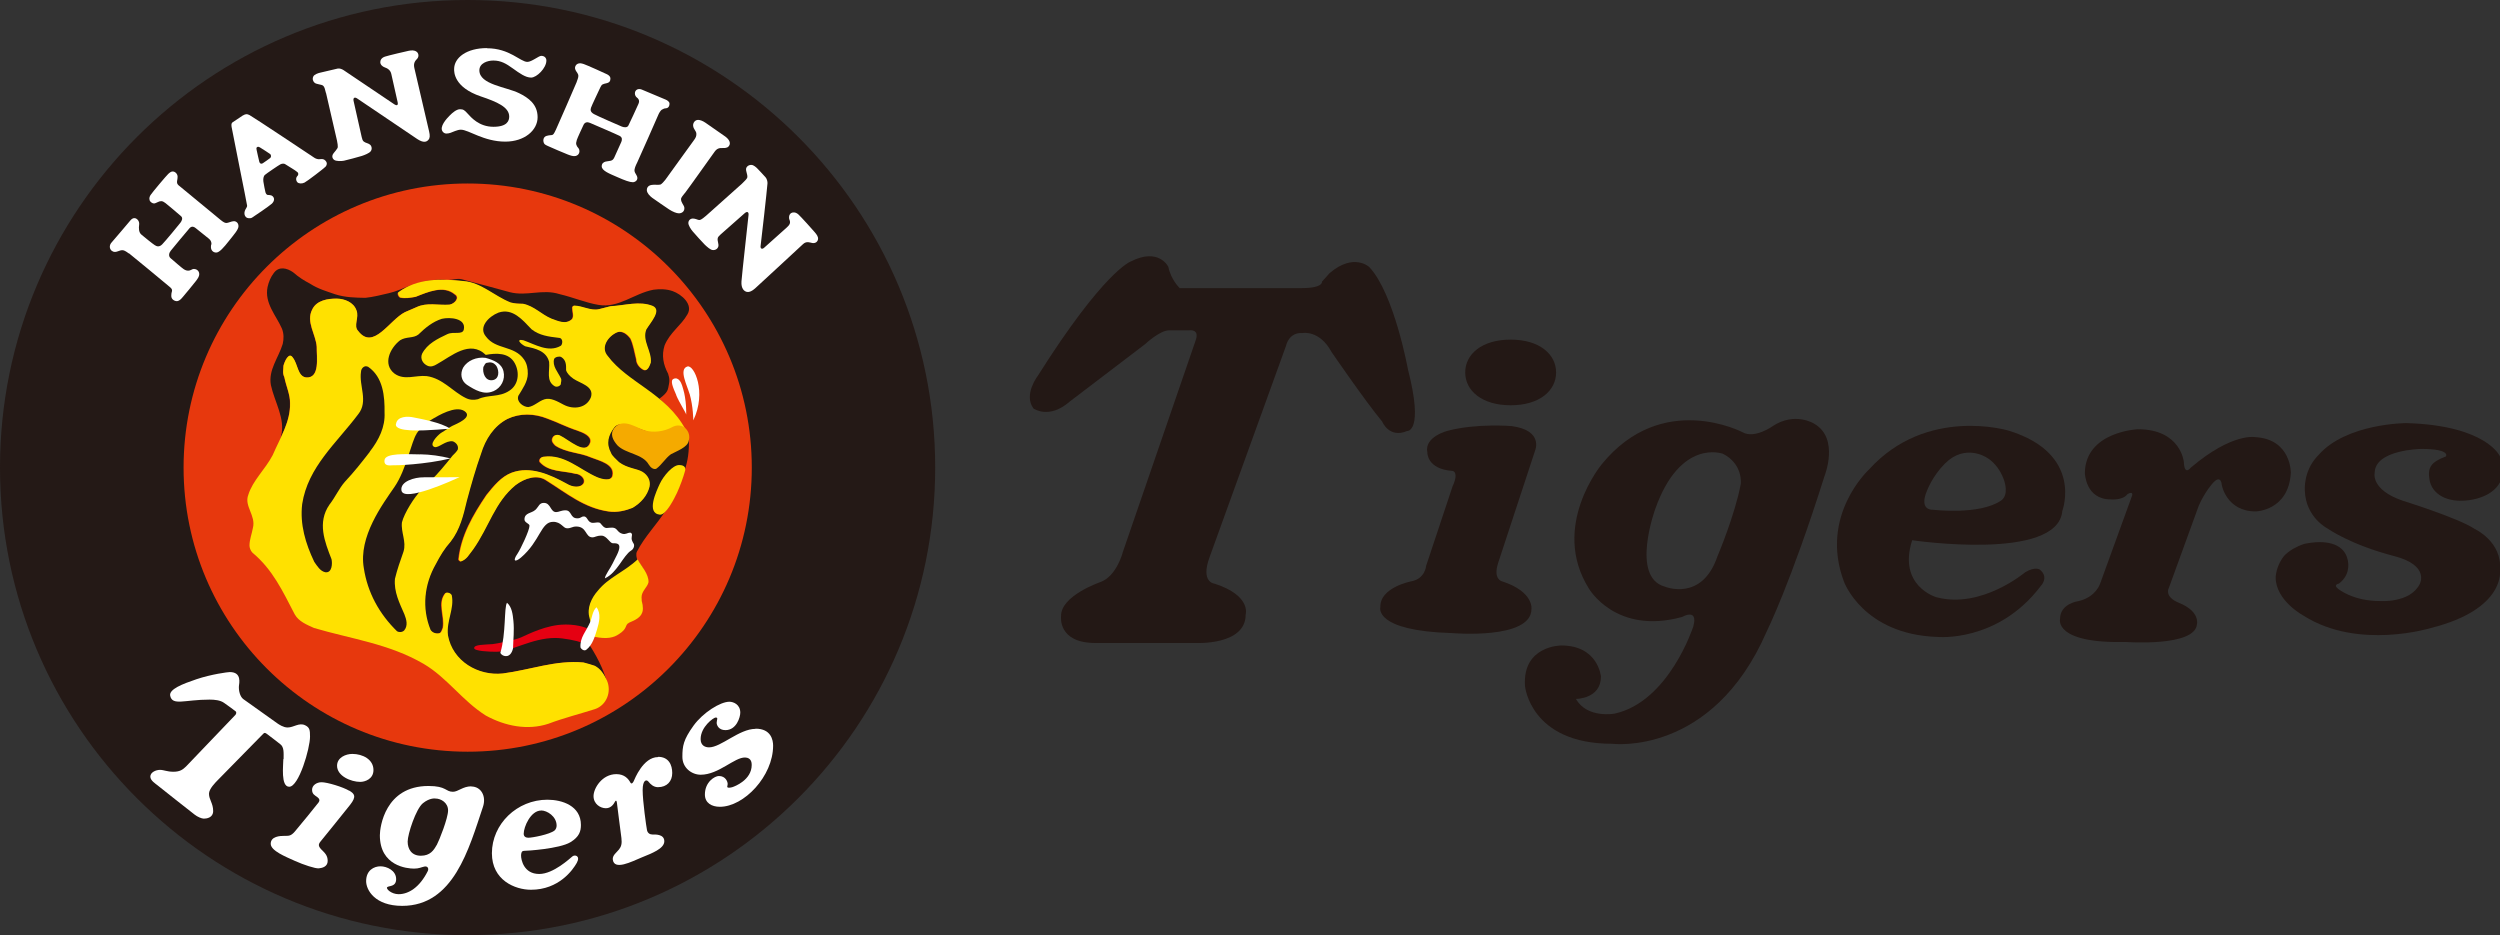 <?xml version="1.0" encoding="UTF-8"?>
<svg xmlns="http://www.w3.org/2000/svg" version="1.1" viewBox="0 0 293.2 109.67">
  <rect x="0" y="0" width="293.2" height="109.67" fill="#333333" stroke="none"/>
  <defs>
    <style>
      .cls-1 {
        fill: #ffe100;
      }

      .cls-2 {
        fill: #f5aa00;
      }

      .cls-3 {
        fill: #231815;
      }

      .cls-4 {
        fill: #fff;
      }

      .cls-5 {
        fill: #241916;
      }

      .cls-6 {
        fill: #e7380d;
      }

      .cls-7 {
        fill: #e50012;
      }
    </style>
  </defs>
  <!-- Generator: Adobe Illustrator 28.7.7, SVG Export Plug-In . SVG Version: 1.2.0 Build 194)  -->
  <g>
    <g id="_レイヤー_1" data-name="レイヤー_1">
      <g>
        <g>
          <g>
            <g>
              <path class="cls-5" d="M54.84,109.67c30.29,0,54.84-24.55,54.84-54.84S85.12,0,54.84,0,0,24.55,0,54.84s24.55,54.84,54.84,54.84Z"/>
              <g>
                <path class="cls-4" d="M33.23,89.02c0,.71-.33,3.25.69,3.25,1.13,0,2.44-4.49,2.44-5.88,0-.77-.04-1.07-.57-1.33-.71-.35-1.34.26-2.06.26-.5,0-1.02-.36-1.21-.49-.2-.14-3.71-2.63-4-2.85-.37-.29-.54-.98-.5-1.52.02-.28.38-1.64-1.07-1.64-.23,0-2.15.25-3.91.84-1.66.56-3.24,1.18-3.08,1.94.26,1.21,1.69.45,4.62.45.6,0,1.25.07,1.68.37.43.29,1.26.91,1.38,1.01.12.09.06.31-.03.41-.09.1-5.79,6.05-5.79,6.05-.38.37-.72.62-1.48.62s-1.11-.22-1.58-.22-1.13.28-1.13.79c0,.46.6.82.83,1.01.23.2,4.11,3.25,4.37,3.45.33.26.82.47,1.08.47.33,0,1.09-.11,1.09-.89,0-.92-.49-1.34-.49-2.03,0-.57.75-1.31,1.05-1.62.38-.38,5.3-5.4,5.3-5.4.16-.18.25-.12.41-.02.17.1,1.3,1.01,1.59,1.22.48.35.4,1.05.4,1.76Z"/>
                <path class="cls-4" d="M43.8,90.31c0-1.25-1.27-1.89-2.48-1.89-.75,0-1.79.41-1.79,1.39,0,1.2,1.63,1.89,2.72,1.89.55,0,1.55-.33,1.55-1.39Z"/>
                <path class="cls-4" d="M40.96,92.74c-.73-.44-2.58-1-3.25-1-.57,0-1.11.36-1.11.88s.32.65.61.86c.29.21.3.42.16.62-.14.2-2.32,2.88-2.79,3.42-.47.54-.7.51-1.22.51s-1.61.05-1.61.93c0,.82,1.74,1.51,2.82,2,1.04.47,2.42.92,2.82.88.43-.04,1.04-.21,1.04-.87s-.35-.95-.74-1.34c-.38-.4-.37-.61-.09-.95.28-.34,2.67-3.29,3.46-4.29.79-1,.5-1.3-.09-1.66Z"/>
                <path class="cls-4" d="M55.28,92.22c-1,0-1.55.64-2.16.64-.89,0-.74-.68-2.87-.68-5.09,0-5.7,4.83-5.7,5.78,0,3.61,3.2,3.91,4.01,3.91.58,0,.84-.16,1.21-.24.37-.08.55.21.4.53-.96,1.92-2.26,2.71-3.42,2.71-.84,0-1.52-.63-1.34-.82.19-.19,1.05-.02,1.05-.95,0-1-1.08-1.5-1.84-1.5s-1.68.47-1.68,1.74c0,1.04,1.03,2.9,4.23,2.9,6.03,0,7.82-6.69,9.47-11.61.43-1.27-.24-2.39-1.36-2.39ZM51.2,99.12c-.32.58-.74,1.24-1.84,1.24s-1.55-.79-1.55-1.66.97-3.84,1.79-4.5c.82-.66,1.45-.55,1.45-.55.68,0,1.5.5,1.5,1.4s-1.03,3.5-1.34,4.08Z"/>
                <path class="cls-4" d="M61.39,99.79c.41,0,4.21-.24,5.5-1.01,1.06-.64,1.24-1.3,1.24-2.03,0-2.25-2.21-2.96-3.93-2.96-3.57,0-6.51,2.86-6.51,6.28,0,3.17,2.72,4.28,4.58,4.28,3.28,0,4.92-2.33,5.38-3.16.45-.83-.23-.99-.52-.75-.3.24-2.23,2.06-3.89,2.06-1.84,0-2.13-1.71-2.13-2.15,0-.28.07-.55.29-.55ZM63.46,95.05c.71,0,1.82.7,1.82,1.78,0,.2-.08.43-.24.57-.58.47-2.62.85-3.07.85-.26,0-.55-.1-.55-.47,0-.8.82-2.72,2.05-2.72Z"/>
                <path class="cls-4" d="M77.18,88.79c-1.76,0-2.76,2.61-2.86,2.83-.11.22-.26.39-.4.14-.22-.41-.68-.97-1.63-.97-1.68,0-2.68,1.66-2.68,2.58s.8,1.42,1.45,1.42.96-.57,1.05-.75c.09-.18.21-.2.24.1.03.34.45,3.47.53,4.14.08.67-.02,1.01-.28,1.34-.26.34-.8.69-.73,1.2.17,1.29,2.19.24,3.39-.26,1.2-.49,2.65-1.03,2.65-1.9s-1.13-.79-1.4-.79-.55-.14-.63-.51c-.08-.38-.51-3.43-.51-4.68s.46-1.29.68-1.01c.24.31.61.65,1.11.65,1.07,0,1.68-.7,1.68-1.66s-.42-1.9-1.66-1.9Z"/>
                <path class="cls-4" d="M88.61,85.48c-1.92,0-4.05,2.17-5.45,2.17-.47,0-.99-.22-.99-.97,0-1.44,1.52-2.53,1.76-2.53.11,0,.21.03.19.16-.02.16-.07.32-.07.46,0,.26.22.86,1.03.86,1.3,0,1.74-1.53,1.74-2.05,0-.96-.8-1.28-1.28-1.28-1.06,0-3.09,1.27-4.2,2.8-1.2,1.67-1.31,2.39-1.31,3.67s1.09,2.09,2.15,2.09c2.11,0,3.97-2.07,5.22-2.02.73.03.76.64.76.87,0,1.78-2.03,2.53-2.25,2.6-.22.07-.5.11-.59.03-.08-.06.02-.19.02-.41s-.22-.92-1.03-.92c-.48,0-1.64.69-1.64,2.17,0,.99.79,1.44,1.76,1.44,2.82,0,6.24-3.59,6.24-7.17,0-.65-.24-1.99-2.05-1.99Z"/>
              </g>
              <path class="cls-4" d="M15.12,29.73c-.43-.31-.58-.39-.81-.39s-.57.21-.83.21-.53-.19-.59-.5c-.05-.25.07-.49.23-.65.16-.16,2.04-2.4,2.19-2.57.15-.17.34-.29.54-.24.27.07.52.37.47.75-.06.44-.05.92.27,1.18.32.27,1.33,1.09,1.56,1.23.23.15.52.26.87-.09.34-.34,1.98-2.32,2.14-2.54.17-.22.31-.54.09-.75-.24-.23-1.71-1.45-1.84-1.55-.13-.1-.32-.23-.49-.23s-.25.04-.41.11c-.16.07-.32.16-.43.16s-.27-.04-.43-.21c-.16-.16-.19-.47.01-.78.2-.31,1.87-2.29,2.07-2.47.2-.18.34-.29.53-.29.29,0,.57.3.57.61s-.07.43-.07.65.17.36.32.47c.15.12,4.79,3.95,4.79,3.95.36.29.51.36.7.36s.6-.21.86-.21.54.19.54.59-.54.99-1.13,1.74c-.59.75-1.11,1.35-1.48,1.35s-.62-.28-.62-.64.06-.23.06-.4-.07-.4-.28-.57c-.21-.18-1.42-1.14-1.57-1.26-.15-.12-.42-.3-.71,0-.29.31-1.99,2.39-2.2,2.64s-.32.64-.03.89c.29.25,1.31,1.14,1.53,1.28.22.15.39.18.52.18.35,0,.42-.2.7-.2.24,0,.61.19.61.61,0,.27-.16.49-.37.78-.22.29-1.45,1.79-1.68,2.04-.23.26-.43.35-.6.35s-.63-.16-.63-.61.09-.45.09-.66c0-.17-.15-.3-.32-.44-.17-.15-4.53-3.76-4.74-3.91Z"/>
              <path class="cls-4" d="M80.31,22.65c-.18.24-.44.51-.44.7,0,.43.36.71.39,1,.05.44-.29.67-.64.67-.27,0-.72-.18-1.15-.46-.3-.2-1.71-1.16-1.99-1.37-.27-.21-.59-.52-.62-.87-.01-.17.05-.55.55-.63.43-.07.68.03,1.02-.04.16-.03.47-.4.61-.58.14-.18,3.12-4.34,3.28-4.54.32-.41.35-.59.35-.82,0-.36-.33-.52-.38-.95-.04-.33.21-.7.58-.7.2,0,.51.09.86.33.36.25,2.03,1.41,2.34,1.63.55.41.57.78.49.97-.12.31-.4.39-.78.37-.44-.02-.7.06-.97.43-.28.37-2.98,4.2-3.49,4.86Z"/>
              <path class="cls-4" d="M38.23,10.92c-.13-.51-.17-.74-.35-.88-.18-.14-.75-.15-.97-.32-.2-.16-.31-.47-.16-.76.11-.23.55-.38.77-.43.22-.05,1.87-.45,2.09-.49.22-.04.48.06.66.17.92.63,5.11,3.44,6,4.04.23.15.45.13.37-.24-.07-.32-.57-2.54-.75-3.34-.09-.4-.37-.64-.82-.79-.17-.06-.47-.27-.47-.59,0-.23.13-.51.55-.65.34-.12,2.51-.63,2.77-.68.35-.07.66-.09.93.1.23.16.33.55.07.84-.16.17-.47.44-.33,1.06.22.91,1.63,7.03,1.74,7.48.1.45.1.74-.08.95-.21.26-.58.4-1.31-.08-.8-.54-6.67-4.49-7.05-4.76-.29-.2-.51-.09-.42.3.08.37.89,3.98.95,4.23.06.26.11.41.24.52.22.18.51.18.73.36.19.14.3.53.07.8-.17.21-.69.42-1.03.53-.34.1-1.77.5-2.1.56-.31.06-.89.07-1.13-.09-.14-.09-.39-.4-.07-.8.2-.25.35-.41.45-.59.09-.16-.02-.71-.06-.89-.02-.08-1.19-5.17-1.28-5.56Z"/>
              <path class="cls-4" d="M87,21.56c.38-.37.64-.61.65-.8.02-.33-.19-.69-.15-.97.04-.25.3-.46.62-.45.26,0,.58.29.73.45.17.18.81.85.94,1.01.15.17.24.51.22.72-.09,1.11-.68,6.27-.81,7.35-.03.27.15.41.4.2.25-.21,2.04-1.81,2.65-2.37.3-.28.53-.51.33-.95-.09-.19-.06-.61.22-.77.2-.11.52-.12.85.18.27.24,1.73,1.86,1.9,2.07.23.27.43.53.39.82-.04.28-.28.51-.67.45-.27-.04-.66-.26-1.08.12-.69.63-5.27,4.89-5.64,5.21-.35.31-.66.45-.92.41-.33-.05-.73-.37-.67-1.24.07-.96.79-7.34.83-7.8.03-.35-.17-.45-.47-.18-.28.25-2.63,2.31-2.82,2.49-.2.18-.31.3-.33.46-.05.28.14.64.08.92-.08.32-.39.48-.7.43-.26-.04-.61-.36-.88-.61-.26-.25-1.2-1.3-1.42-1.56-.21-.24-.54-.73-.52-1.03,0-.17.16-.56.67-.48.32.05.48.19.68.16.17-.03.58-.36.72-.49.06-.06,3.92-3.49,4.21-3.76Z"/>
              <path class="cls-4" d="M67.64,9.58c.12-.33.25-.6.16-.85-.08-.22-.27-.37-.34-.62-.08-.27.07-.52.27-.62.23-.11.41-.08.73.02.32.1,2.58,1.12,2.75,1.21.2.11.37.25.38.46,0,.28-.06.49-.45.58-.43.1-.56.11-.73.48-.17.38-1.02,2.14-1.1,2.4-.08.26-.07.5.35.74.43.24,3.03,1.37,3.28,1.47.26.1.62.14.76-.13.15-.29.99-2.11,1.05-2.26.06-.15.2-.37.2-.57,0-.18-.09-.33-.24-.44-.14-.1-.25-.28-.25-.5,0-.41.39-.62.8-.45.35.14,2.53,1.05,2.81,1.18.19.08.45.25.45.47,0,.43-.26.54-.42.55-.16,0-.31.06-.49.17-.11.07-.3.35-.37.52-.07.17-2.35,5.36-2.51,5.67-.16.32-.36.74-.31,1.02.04.21.21.38.3.62.15.42-.23.67-.5.67-.36,0-.94-.21-1.82-.6-.91-.4-1.83-.74-1.83-1.27,0-.32.21-.49.46-.55.29-.07.43-.05.6-.1.17-.05.29-.12.41-.37.11-.25.75-1.66.83-1.84.07-.18.17-.52-.21-.71-.37-.19-3.17-1.39-3.47-1.52-.3-.13-.6-.1-.76.25-.16.34-.7,1.5-.78,1.75-.08.25-.1.43-.06.55.1.34.27.34.35.61.06.23-.01.61-.42.72-.26.07-.62-.05-.95-.18-.34-.13-2.01-.84-2.32-.99-.33-.16-.42-.19-.5-.45-.05-.16-.07-.62.37-.74.42-.12.52-.04.71-.13.11-.05.28-.4.37-.6.1-.2,2.36-5.38,2.45-5.62Z"/>
              <path class="cls-4" d="M38.2,18.87c-.22-.23-.36-.24-.73-.2-.21.03-.47-.08-.59-.16-.12-.08-7.26-4.84-7.61-5.01-.32-.16-.45-.15-.82.06,0,0-.95.65-1.15.77-.2.12-.16.33-.14.55.02.22,1.81,9.03,1.82,9.23.01.22-.19.37-.27.63-.08.26-.06.52.13.72.13.14.49.19.71.07.24-.14,2.1-1.42,2.34-1.65.3-.3.33-.63.09-.86-.21-.19-.49-.13-.61-.16-.12-.04-.2-.18-.24-.32-.04-.14-.2-.95-.24-1.24-.04-.3,0-.63.18-.79.18-.16,1.6-1.13,1.82-1.24.17-.09.43-.11.55-.02.14.1,1.17.71,1.3.83.14.12.24.14.24.33s-.12.21-.2.37c-.08.16-.07.43.1.6.17.17.55.18.84.03.33-.17,2.26-1.65,2.45-1.85.14-.14.26-.44.02-.69ZM31.69,18.53c-.13.1-.65.48-.86.61-.21.13-.37.03-.42-.17-.03-.14-.28-1.18-.31-1.37-.03-.18-.06-.27.05-.34.11-.08.2-.05.37.05.18.1.98.63,1.14.74.17.12.16.38.03.48Z"/>
              <path class="cls-4" d="M57.11,5.64c-2.41,0-3.85,1.14-3.85,2.46,0,.31-.06,2.13,3.14,3.21,1.86.63,3.32,1.24,3.32,2.36,0,.49-.23,1.2-1.85,1.2-1.7,0-2.63-1.12-3.01-1.53-.37-.41-.51-.53-.91-.53s-.88.4-1.21.74c-.34.34-1.26,1.32-.82,1.89.24.31.57.24.91.14.26-.08.79-.37,1.22-.37.91,0,2.68,1.4,5.21,1.4,2.27,0,3.79-1.34,3.79-2.86s-1.07-2.28-2.17-2.82c-1.49-.74-4.66-1-4.66-2.68,0-.84.95-1.15,1.64-1.15.89,0,1.5.36,2.29.93.79.57,1.49,1.07,2.14,1.07s1.79-1.11,1.79-2c0-.28-.19-.55-.61-.55-.28,0-1.12.71-1.62.71-.82,0-2.08-1.6-4.74-1.6Z"/>
            </g>
            <g>
              <path class="cls-6" d="M54.85,88.16c18.4,0,33.32-14.92,33.32-33.32s-14.92-33.32-33.32-33.32-33.32,14.92-33.32,33.32,14.92,33.32,33.32,33.32Z"/>
              <g>
                <path class="cls-3" d="M52.55,32.85c-1.2-.11-2.41,0-3.56.33,1.14-.32,2.34-.38,3.56-.33Z"/>
                <path class="cls-5" d="M33.16,40.33c-.5,1.65-1.71,3.05-1.39,4.83.44,2.02,1.71,3.94,1.2,5.95-.02.07-.04.15-.06.24.62-1.32,1.15-2.65,1.09-4.09.02-.97-.45-1.94-.67-3.03-.23-.49-.11-.85-.1-1.33.13-.48.63-1.68,1.1-.95.59.74.56,2.19,1.53,2.32,1.69.15,1.25-2.4,1.27-3.6-.1-1.45-1.28-2.92-.53-4.36.5-1.08,1.84-1.3,2.92-1.28.85.02,1.93.4,2.27,1.37.35.85-.39,1.81.2,2.42,1.77,2.33,3.65-1.27,5.48-2.2.49-.23.85-.35,1.34-.58,1.22-.58,2.54-.2,3.87-.29.61-.11,1.22-.82.63-1.2-1.31-1.11-3.14-.3-4.6.28-.61.11-1.21.22-1.81.09-.24-.12-.35-.49-.23-.61.54-.41,1.12-.71,1.72-.93-.1.04-.21.07-.31.11-.84.34-1.66.71-2.5.9-.95.22-1.78.44-2.73.54-1.18-.02-2.37-.04-3.55-.42-1.06-.37-2-.63-2.94-1.24-.7-.37-1.29-.73-1.99-1.34-.7-.49-1.65-.74-2.25.08-.37.47-.61,1.06-.74,1.65-.39,1.89,1.01,3.34,1.69,4.89.23.6.22,1.19.09,1.78Z"/>
                <path class="cls-5" d="M77.36,46.74c1.03-.77.96-1.02,1.1-1.71s-.1-1.07-.1-1.19c-.57-1.08-.79-2.15-.42-3.32.62-1.53,1.94-2.34,2.67-3.63.73-1.17-.67-2.38-1.73-2.75-.71-.25-1.54-.26-2.25-.16-2.26.43-4.07,2.18-6.43,1.78-1.54-.26-2.95-.88-4.6-1.27-2-.63-3.8.29-5.8-.22-1.89-.51-3.66-1.01-5.66-1.52-.58-.13-1.06.09-1.53.09.57.03,1.14.07,1.7.14,2.05.16,3.6,1.76,5.52,2.51.48.13.96.14,1.45.15,1.32.27,2.15,1.25,3.35,1.75.72.26,1.68.75,2.42.04.25-.36.02-.85.02-1.33,0-.12.12-.24.24-.24.97.02,1.92.64,2.9.41.48-.11.85-.23,1.34-.34,1.69-.09,3.4-.67,4.96-.03,1.08.5-.27,1.93-.77,2.77-.51,1.32.68,2.55.53,3.88-.12.36-.38,1.08-.86.83-.48-.25-.83-.74-.83-1.22-.23-.85-.33-1.7-.68-2.43-.35-.49-.95-.98-1.56-.75-1.09.47-1.96,1.78-1.14,2.76,2.36,3.18,6.72,4.93,8.92,8.91-.74.59-2.16.32-3.01.43l-2.58-.93c-.72-.13-1.9-.76-2.52-.04-.74.95-1.01,1.91-.42,3.01.11.36.59.74.95,1.1,1,.74,2.08.73,2.76,1.14.6.37.95.98.82,1.71-.26,1.08-1,1.92-1.98,2.5-.85.35-1.82.57-2.79.43-2.89-.41-4.92-2.14-7.31-3.63-1.07-.75-2.53-.29-3.63.54-2.45,2.01-3.11,4.9-4.97,7.53-.49.6-.75,1.2-1.47,1.43,0,0-.24-.13-.24-.25.29-2.77,1.66-5.17,3.28-7.56.86-1.07,1.73-2.14,2.95-2.61,2.19-.81,4.47.2,6.5,1.32.6.37,1.56.51,1.94-.09.25-.6-.46-1.1-.95-1.1-1.45-.39-3.14-.18-4.21-1.4-.11-.37.25-.6.49-.6,2.42-.32,4.2,1.52,6.24,2.4.6.25,1.68.51,1.82-.21.26-1.33-1.54-1.72-2.5-2.1-1.44-.63-2.89-.53-4.21-1.4-.24-.25-.47-.49-.35-.85.13-.36.49-.47.85-.35,1.08.5,3.1,2.47,3.61.79.13-.72-.83-1.1-1.55-1.36-1.2-.38-2.4-1.01-3.48-1.39-1.56-.63-3.25-.66-4.71.04-1.59.82-2.58,2.37-3.09,4.06-.64,1.8-1.15,3.61-1.67,5.53-.39,1.69-.79,3.37-1.9,4.8-.74.83-1.24,1.67-1.74,2.63-1.37,2.39-1.66,5.17-.62,7.72.24.37.72.5,1.08.38.24-.12.25-.36.37-.6.27-1.45-.67-2.91.31-4.1.24-.12.6,0,.72.25.33,1.58-.66,3.01-.44,4.71.55,3.03,3.54,4.78,6.45,4.47,3.27-.43,6.19-1.59,9.45-1.29.48.13.96.26,1.32.39.72.37,1.07.98,1.42,1.72h0c-.47-1.95-1.99-4.19-1.99-4.19l.44-1.01s1.58.17,2.05.06c.8-.19,1.08-.3,1.64-1.23.37-.71,1.82-.77,2.02-1.73.18-.85-.12-.99-.12-1.71,0-1.33,1.93-1-.37-4.32-.15-.22-.21-.74-.09-.98.98-1.88,2.23-3.04,3.44-4.92.61-.94.9-1.22,1.3-2.3.3-.81.51-1.25.78-2.06.32-.95.59-1.89.59-3.61,0-1.9-3.49-5.07-3.49-5.07Z"/>
                <path class="cls-3" d="M48.47,33.35c.11-.04.21-.07.32-.11-.11.03-.21.07-.32.11Z"/>
              </g>
              <path class="cls-1" d="M48.83,36.03c-.49.23-.85.35-1.34.58-1.83.93-3.71,4.53-5.48,2.2-.59-.61.15-1.57-.2-2.42-.34-.97-1.43-1.35-2.27-1.37-1.09-.02-2.42.2-2.92,1.28-.75,1.44.43,2.91.53,4.36-.02,1.21.42,3.75-1.27,3.6-.97-.14-.94-1.59-1.53-2.32-.47-.73-.98.47-1.1.95,0,.48-.14.84.1,1.33.22,1.09.69,2.07.67,3.03.08,2.18-1.16,4.09-2.04,6.13-.88,1.68-2.35,2.98-2.86,4.66-.51,1.32.92,2.43.54,3.88-.13.72-.39,1.32-.4,2.05,0,.24.11.61.35.85,2.38,1.98,3.55,4.53,4.95,7.22.47.85,1.43,1.23,2.27,1.61,4.33,1.28,8.79,1.84,12.86,4.21,2.75,1.62,4.52,4.31,7.27,6.05,2.27,1.25,4.92,1.78,7.36.97,1.83-.69,3.65-1.14,5.47-1.72,1.34-.46,1.97-2.02,1.39-3.36-.35-.73-.7-1.34-1.42-1.72-.36-.13-.84-.26-1.32-.39-3.26-.3-6.18.86-9.45,1.29-2.9.31-5.9-1.43-6.45-4.47-.21-1.69.78-3.13.44-4.71-.12-.24-.48-.37-.72-.25-.99,1.19-.05,2.66-.31,4.1-.13.24-.13.48-.37.6-.36.11-.84-.01-1.08-.38-1.04-2.56-.75-5.33.62-7.72.5-.96,1-1.8,1.74-2.63,1.11-1.43,1.5-3.12,1.9-4.8.52-1.93,1.03-3.73,1.67-5.53.51-1.68,1.51-3.24,3.09-4.06,1.46-.7,3.15-.67,4.71-.04,1.08.38,2.28,1.01,3.48,1.39.72.25,1.68.63,1.55,1.36-.51,1.68-2.53-.29-3.61-.79-.36-.13-.72-.01-.85.35-.13.36.11.61.35.85,1.31.87,2.77.77,4.21,1.4.96.38,2.77.77,2.5,2.1-.13.72-1.22.46-1.82.21-2.04-.88-3.82-2.73-6.24-2.4-.24,0-.61.23-.49.6,1.07,1.23,2.76,1.02,4.21,1.4.48,0,1.2.51.95,1.1-.37.6-1.34.46-1.94.09-2.04-1.12-4.31-2.13-6.5-1.32-1.22.46-2.08,1.53-2.95,2.61-1.61,2.39-2.99,4.78-3.28,7.56,0,.12.24.25.24.25.73-.23.98-.83,1.47-1.43,1.86-2.63,2.51-5.52,4.97-7.53,1.1-.83,2.56-1.29,3.63-.54,2.39,1.49,4.42,3.22,7.31,3.63.96.14,1.94-.09,2.79-.43.98-.59,1.72-1.42,1.98-2.5.13-.72-.22-1.33-.82-1.71-.68-.41-1.76-.4-2.76-1.14-.36-.37-.83-.74-.95-1.1-.59-1.1-.32-2.06.42-3.01.62-.72,1.79-.09,2.52.04l2.58.93c.85-.11,2.5-.08,3.24-.67-2.29-4.28-6.79-5.48-9.16-8.67-.83-.98.04-2.29,1.14-2.76.61-.23,1.21.26,1.56.75.35.73.46,1.58.68,2.43,0,.48.35.97.83,1.22.48.25.73-.47.86-.83.15-1.33-1.04-2.56-.53-3.88.5-.84,1.85-2.26.77-2.77-1.56-.63-3.26-.06-4.96.03-.49.11-.85.23-1.34.34-.97.23-1.93-.4-2.9-.41-.12,0-.24.12-.24.24,0,.48.22.97-.02,1.33-.74.71-1.7.21-2.42-.04-1.2-.5-2.03-1.49-3.35-1.75-.48,0-.97-.02-1.45-.15-1.92-.76-3.47-2.36-5.52-2.51-2.65-.29-5.43-.34-7.64,1.32-.12.12,0,.48.23.61.6.13,1.21.02,1.81-.09,1.46-.58,3.29-1.39,4.6-.28.6.37-.02,1.09-.63,1.2-1.33.1-2.65-.29-3.87.29Z"/>
              <path class="cls-4" d="M62.79,59.79c-.42.42-1.28.32-1.28,1.13,0,.39.59.47.59.74,0,.53-1.04,2.73-1.41,3.28-.6.87-.3,1.05.41.45,2.28-1.95,2.32-4.19,3.77-4.19.97,0,1.15.76,1.64.76s.59-.21,1.07-.21c1.27,0,1.04,1.27,1.9,1.27.33,0,.44-.2,1.06-.2s.97.89,1.33.89.77,0,.77.44c0,.53-.49,1.29-.79,1.93-.28.59-.89,1.37-.91,1.75,1.47-.67,2.15-2.7,3.09-3.27.26-.15.41-.53.3-.77-.38-.59-.23-.74-.21-1.06,0-.12-.08-.25-.2-.26-.35,0-.51.24-.93.13-.54-.15-.56-.53-.92-.67-.35-.13-.84.04-1.04-.02-.4-.12-.52-.55-.74-.62-.21-.06-.47.03-.75.03-.66,0-.6-.75-1.06-.75-.34,0-.32.22-.78.22-.86,0-.62-.94-1.38-.94-.51,0-.77.21-1.1.21-.68,0-.62-1.08-1.43-1.08-.55,0-.57.38-.98.8Z"/>
              <path class="cls-1" d="M77.38,56.74c-.39.85-1.64,3.45.01,3.62.71.07,1.71-1.92,2-2.54.38-.83.76-1.88.95-2.58.08-.29.05-.7-.7-.7s-1.84,1.29-2.26,2.2Z"/>
              <path class="cls-4" d="M79.31,46.36c.37.88,1.13,2.04,1.17,2.26,0,0,.01-.85-.07-1.5-.11-.9-.19-1.18-.41-1.9-.11-.36-.44-1.06-1.02-.78-.41.2-.05,1.01.34,1.91Z"/>
              <path class="cls-4" d="M80.87,46.16c.44,1.54.44,3.14.44,3.14,1.6-3.34.08-6.55-.69-6.32-1.05.32-.02,2.24.24,3.19Z"/>
              <path class="cls-7" d="M66.25,73.25c-2.13,0-4.36,1.16-5.13,1.5-.78.34-2.98.76-3.34.79-1.01.08-2.17.04-2.17.47,0,.35,1.72.43,2.58.43,1.72,0,4.19-1.62,6.93-1.62.95,0,2.53.32,3.14.55.61.24.71-1.62.71-1.62,0,0-.89-.51-2.72-.51Z"/>
              <path class="cls-1" d="M73.78,73.03c.44-.23,1.62-.53,1.62-1.67,0-.65-.16-.58-.16-1.31s.69-1.17.82-1.77c.02-.97-.81-1.83-1.28-2.68-1.48,1.42-3.42,2.12-4.66,3.67-.74.83-1.34,2.04-.97,3.24.36,1.13-.06,2.04.61,2.18,1.42.29,2.26.09,2.84-.33,1.05-.67.63-1.04,1.17-1.32Z"/>
              <path class="cls-5" d="M43.37,52.99c-.93,1.2-1.82,2.34-2.91,3.5-.72.82-1.1,1.76-1.82,2.69-1.46,2.11-.55,4.37.24,6.4.11.47.09,1.66-.74,1.53-.59-.13-.94-.73-1.28-1.21-1.03-2.15-1.7-4.41-1.42-6.78.67-4.37,4.04-7.16,6.58-10.55,1.21-1.52.06-3.32.32-4.97,0-.36.37-.82.84-.58,1.76,1.22,1.95,3.47,1.92,5.37.09,1.66-.65,3.19-1.74,4.59Z"/>
              <path class="cls-5" d="M48.86,50.84c.62-.88,1.41-1.45,1.93-1.74.51-.29,2.64-1.61,3.69-.88,1.05.73-1.04,1.53-1.44,1.73-.4.2-.73.48-1.33.83-.48.35-1.45,1.4-.74,1.65.47.13,1.32-.81,2.14-.67.35.13.7.49.58.96-.12.23-.36.47-.6.7,0,0-1.18,1.5-1.93,2.29-.5.53-.88.9-1.76,1.77-.81.81-2,2.72-2.26,3.78-.14,1.18.55,2.26.18,3.44-.37,1.06-.75,2.12-1,3.18-.14,1.54.54,2.85,1.11,4.17.23.6.45,1.31-.03,1.89-.24.23-.6.23-.83.1-2.1-2.05-3.47-4.56-3.9-7.41-.65-3.68,2.2-7.49,3.6-9.53,1.4-2.04,1.98-5.35,2.6-6.24Z"/>
              <path class="cls-4" d="M46.44,49.75c.12-.96,1.4-.95,2.09-.79.89.18,3.21.59,4.27,1.32-.54.02-.97.08-1.53.11-1.67.11-4.96.32-4.84-.64ZM49.24,53.29c-1.66-.03-4.01-.17-4.14.65-.13.82.76.62.95.63.32.03,3.85-.09,6.79-.81-1.24-.3-2.35-.46-3.59-.48ZM49.71,55.98c-1.11-.02-2.79.49-2.63,1.53.23,1.49,6.16-1.25,6.82-1.55,0,0-2.94.03-4.19.01Z"/>
              <path class="cls-5" d="M52.5,39.17c-1.22.58-2.39,1.14-3,2.32-.25.59.1,1.19.69,1.43.35.13.71.01,1.07-.22,1.67-.92,3.84-2.89,5.71-1.08,1.19-.22,2.73-.31,3.42,1.01.57,1.08.43,2.5-.65,3.19-1.2.81-2.5.43-3.69,1-.47.11-.95.1-1.42-.14-1.53-.74-2.69-2.3-4.58-2.57-1.3-.14-2.62.55-3.79-.3-1.4-1.09-.54-2.97.66-3.9.72-.46,1.54-.21,2.14-.67.84-.82,1.69-1.51,2.76-1.85.95-.22,2.84-.07,2.58,1.23-.13.71-1.19.22-1.91.56Z"/>
              <path class="cls-5" d="M67.22,44.4c.83.58,2.47.87,2.09,2.17-.5,1.3-2.04,1.51-3.21.89-.7-.37-1.53-.86-2.24-.63-.72.23-1.2.81-1.91.91-.59-.01-1.41-.62-1.16-1.32.49-.82,1.1-1.64,1.11-2.59.01-.59-.1-1.19-.44-1.67-1.16-1.68-3.3-1.12-4.46-2.68-.93-1.08.28-2.36,1.47-2.82,1.67-.56,2.83.88,3.87,1.96.93.73,2,.86,3.18,1,.59.01.46.84.22.95-1.44.8-2.96-.17-4.37-.67-.12,0-.47-.13-.48.11.11.24.47.48.7.6,1.18.26,2.48.52,2.81,1.83.1,1.07-.39,2.24.66,2.86.23.12.59.01.71-.23,0-.24.13-.47.01-.71-.34-.72-1.04-1.44-.79-2.27.12-.23.6-.34.83-.22.59.37.58.96.57,1.55.11.36.46.72.81.96Z"/>
              <path class="cls-4" d="M57.83,45.9c.97-.41,1.45-1.4,1.22-2.35-.22-.95-1.16-1.32-2.1-1.58-1.06-.14-2.14.32-2.63,1.14-.37.7-.26,1.54.44,2.02.94.61,1.99,1.22,3.07.76Z"/>
              <path class="cls-5" d="M57.73,44.59c-.82.1-1.17-.85-1.04-1.56.12-.12.12-.35.36-.47.47-.11.83-.1,1.18.38.34.6.33,1.55-.5,1.65Z"/>
              <path class="cls-4" d="M69.2,72.99c-.42,1.01-1.21,1.76-1.12,2.94.11.24.47.48.71.25.72-.58.97-1.52,1.23-2.35.25-.83.51-1.89-.07-2.61-.48.47-.5,1.18-.74,1.76Z"/>
              <path class="cls-4" d="M60.21,72.8c-.07-.72-.17-1.63-.75-2.11-.36.55-.1,3.61-.77,5.84-.03.11.22.34.43.39.58.16.92-.3,1.05-.89.02-1.07.16-2.03.04-3.24Z"/>
            </g>
          </g>
          <path class="cls-2" d="M76.08,54.47c.19.33.54.63.88.51.67-.48,1.06-1.23,1.73-1.71.67-.36,1.96-.82,2.08-1.56.35-1.1-.7-2.29-1.95-1.61-.95.52-2.2.67-3.18.38-.86-.21-2.53-1.55-3.58-.3-.57.73-.19,1.42.35,2.05.98,1,2.96.98,3.67,2.25Z"/>
        </g>
        <g>
          <path class="cls-3" d="M138.33,33.76s-1-.95-1.31-2.47c0,0-1.11-2.32-4.43-.61,0,0-3.12,1.11-10.88,13.4,0,0-1.71,2.22-.5,3.83,0,0,1.81,1.31,4.23-.8l8.86-6.75s1.71-1.62,2.82-1.62h2.35s1.21-.2.78,1.11l-8.56,24.88s-.7,2.82-2.62,3.53c0,0-4.73,1.61-4.63,4.03,0,0-.41,3.12,4.02,3.12h11.79s5.84.3,5.84-3.32c0,0,.71-2.22-3.62-3.63,0,0-1.72-.1-.61-3.12l8.96-24.77s.3-1.61,1.92-1.51c0,0,2.01-.4,3.42,2.22,0,0,3.93,5.74,5.94,8.16,0,0,.81,2.01,2.92,1.11,0,0,2.01.2.1-7.25,0,0-1.61-8.86-4.53-11.98,0,0-1.81-1.71-4.64.7l-.91,1.01s.2.76-2.42.76h-14.3Z"/>
          <path class="cls-3" d="M170.39,56.94l-3.13,9.41s-.11,1.52-1.72,1.82c0,0-3.74.71-3.65,3.04,0,0-.84,2.77,8.41,3.04,0,0,9.31.81,9.31-2.83,0,0,.3-2.02-3.44-3.24,0,0-1.08-.2-.48-2.12l4.36-13.26s.98-2.33-2.77-2.83c0,0-4.08-.34-7.45.54,0,0-2.83.68-2.43,2.56,0,0-.07,1.96,2.97,2.16,0,0,.74.1.03,1.72Z"/>
          <path class="cls-3" d="M177.17,47.53c3.4,0,5.33-1.72,5.33-3.85h0c0-2.12-1.93-3.85-5.33-3.85h0c-3.4,0-5.33,1.72-5.33,3.85h0c0,2.12,1.93,3.85,5.33,3.85h0Z"/>
          <path class="cls-3" d="M276.94,69.19"/>
          <path class="cls-3" d="M207.89,49.98c2.63-1.72,4.86-.3,4.86-.3,3.03,1.72,1.22,6.18,1.22,6.18-3.95,12.54-6.78,18.22-6.78,18.22-6.38,14.67-18.12,13.15-18.12,13.15-9.62,0-10.22-6.78-10.22-6.78-.31-4.75,4.25-4.75,4.25-4.75,4.35,0,4.66,3.65,4.66,3.65,0,2.62-2.93,2.62-2.93,2.62,1.31,2.33,4.55,1.72,4.55,1.72,6.38-1.42,9.21-10.22,9.21-10.22.61-2.23-1.32-1.11-1.32-1.11-7.79,2.13-10.93-3.34-10.93-3.34-4.56-7.29,1.52-14.58,1.52-14.58,7.08-8.7,16.5-3.75,16.5-3.75,1.42.81,3.54-.71,3.54-.71ZM202.03,53.21s-4.96-1.82-7.9,6.48c0,0-2.93,8,1.12,9.11,0,0,4.35,1.82,6.17-3.55,0,0,2.03-4.75,2.74-8.5,0,0,.3-2.33-2.13-3.55Z"/>
          <path class="cls-3" d="M227.1,70.04c5.27,1.42,10.42-2.93,10.42-2.93,1.21-.71,1.72-.3,1.72-.3,1.11.91.1,1.92.1,1.92-5.06,6.68-12.14,5.97-12.14,5.97-8.71-.3-10.94-6.48-10.94-6.48-2.93-7.79,2.94-13.16,2.94-13.16,6.78-7.48,16.39-4.55,16.39-4.55,8.81,2.73,6.28,9.41,6.28,9.41-.51,5.97-17.61,3.44-17.61,3.44-1.72,5.37,2.83,6.68,2.83,6.68ZM235.09,56.48c-.68-2.13-2.12-2.83-2.12-2.83,0,0-2.49-1.66-4.86.71-1.52,1.52-2.13,3.24-2.13,3.24,0,0-1.05,2.24.81,2.19,0,0,5.36.64,7.89-1.08.95-.65.4-2.23.4-2.23Z"/>
          <path class="cls-3" d="M249.97,58.35h0l-3.65,10.05s-.47,1.62-2.56,2.1c0,0-2.16.27-2.16,2.09,0,0-.75,2.9,7.69,2.7,0,0,8.17.61,8.37-2.09,0,0,.4-1.48-2.09-2.49-1.82-.74-1.21-1.75-1.21-1.75l3.51-9.65c.74-1.69,1.69-2.7,1.69-2.7.95-1.01,1.01.27,1.01.27,0,0,.54,3.1,3.98,3.1,0,0,3.85-.07,4.12-4.52,0,0,.06-3.92-4.12-4.19,0,0-2.7-.6-7.62,3.58,0,0-.74,1.01-.81-.67,0,0-.34-3.84-5.4-3.84,0,0-6.14.27-6.21,5.13,0,0,.07,3.1,3.03,3.1,0,0,1.41.14,1.96-.61,0,0,.87-.54.47.4Z"/>
          <path class="cls-3" d="M267.99,65.07c-1.08,1.22-1.1,2.64-1.1,2.64,0,2.77,3.31,4.52,3.31,4.52,6.41,4.05,14.91,1.42,14.91,1.42,8.84-2.23,8.09-6.82,8.09-6.82.27-3.31-2.96-4.79-2.96-4.79-1.89-1.28-8.43-3.31-8.43-3.31-3.78-1.29-3.31-3.24-3.31-3.24,0-2.77,5.46-2.84,5.46-2.84,3.51,0,2.9.88,2.9.88-1.77.67-2.15,1.29-1.94,2.67h0c.25,1.7,2.01,2.85,4.73,2.45h0c2.39-.36,3.72-1.64,3.84-3.09.22-1.35-.29-2.03-.29-2.03,0,0-1.55-3.64-10.99-3.91,0,0-7.05.02-10.3,3.75-.05.06-.11.11-.16.17-1.64,1.77-1.44,4-1.44,4,.1,3.15,2.66,4.44,2.66,4.44,0,0,2.63,1.89,7.83,3.24,4.26,1.11,2.97,3.31,2.97,3.31-1.15,2.23-4.66,1.96-4.66,1.96-3.24,0-4.91-1.45-4.91-1.45-.61-.46.11-.6.11-.6,1.1-.82,1.3-2.05.94-3.1h0c-.55-1.61-2.52-2.08-5.02-1.55h0c-.95.32-1.7.77-2.23,1.28Z"/>
        </g>
      </g>
    </g>
  </g>
</svg>
